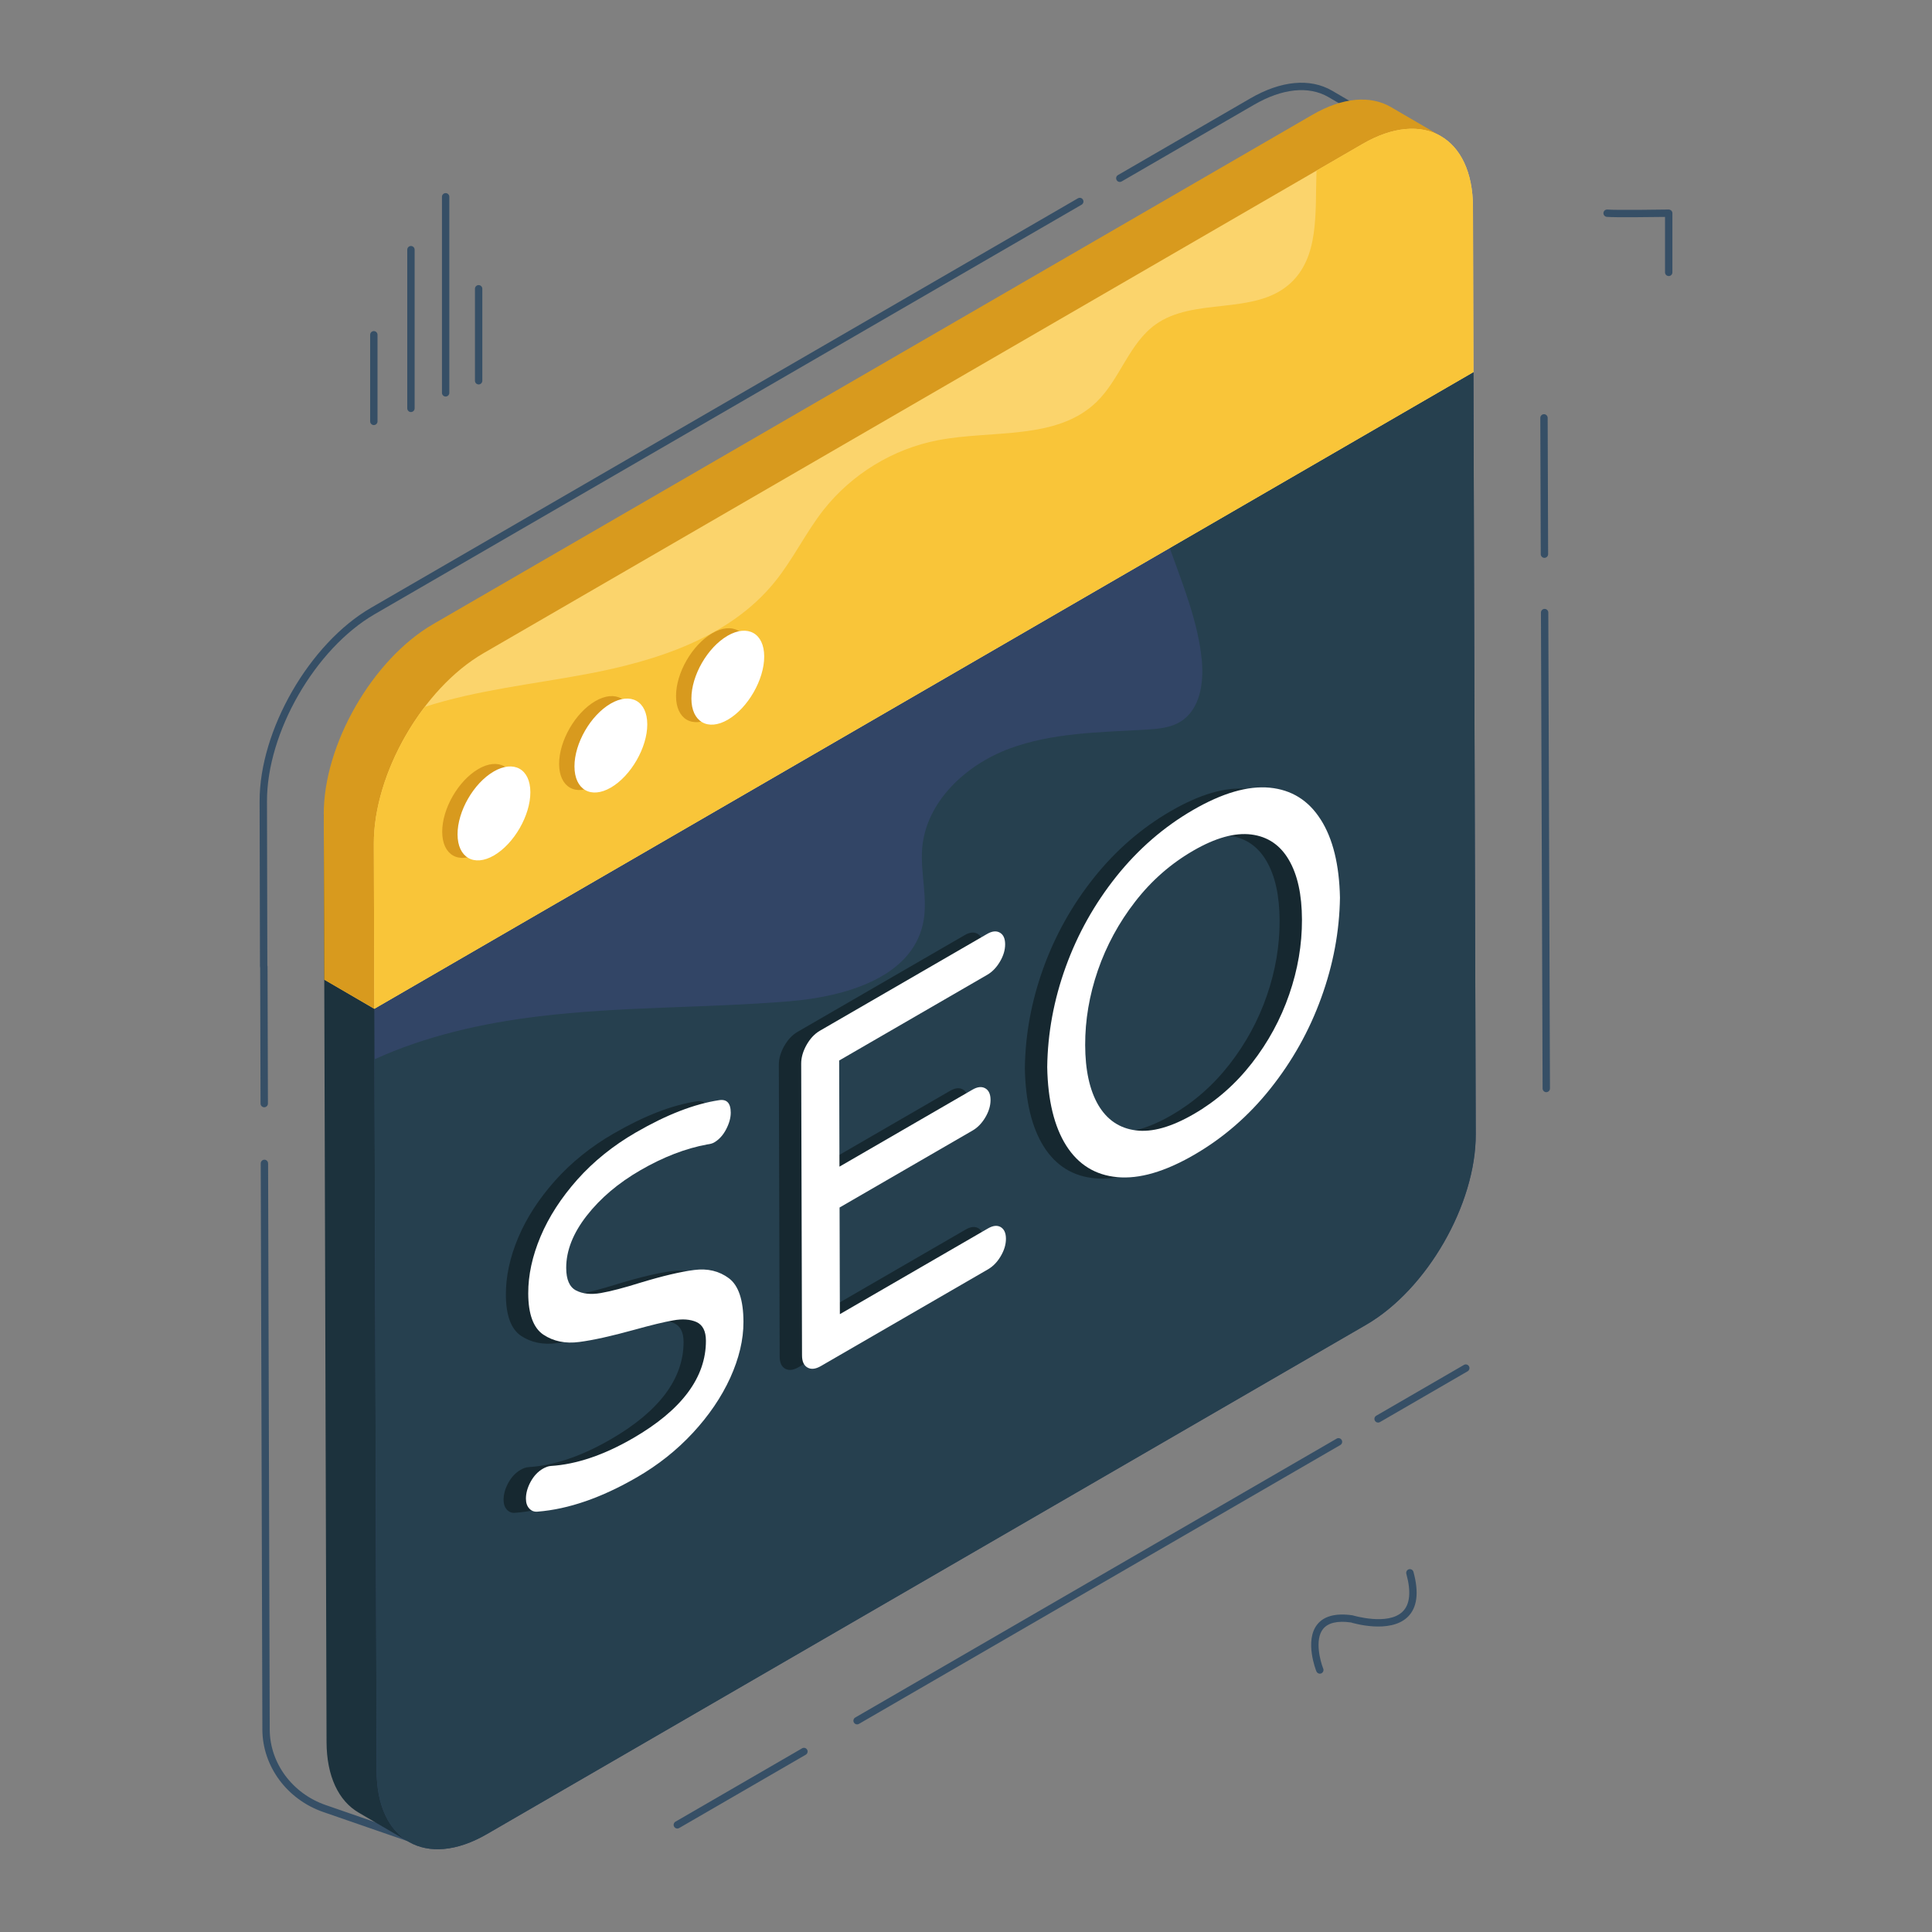 <svg xmlns="http://www.w3.org/2000/svg" id="Layer_1" viewBox="0 0 105 105"><rect x="0" y="0" width="105" height="105" fill="#808080" stroke="none"/><g><g><g><g><path d="m26.013 20.894c-.11 0-.2-.09-.2-.2v-5c0-.11.09-.2.2-.2s.2.09.2.2v5c0 .11-.09.2-.2.2z" fill="#364f66"></path></g><g><path d="m24.22 21.551c-.11 0-.2-.09-.2-.2v-10.656c0-.11.09-.2.2-.2s.2.09.2.2v10.656c0 .11-.09.2-.2.2z" fill="#364f66"></path></g><g><path d="m22.334 22.394c-.11 0-.2-.09-.2-.2v-8.625c0-.11.09-.2.2-.2s.2.09.2.2v8.625c0 .11-.09.2-.2.2z" fill="#364f66"></path></g><g><path d="m20.317 23.102c-.11 0-.2-.09-.2-.2v-4.708c0-.11.09-.2.2-.2s.2.09.2.2v4.708c0 .11-.09.2-.2.2z" fill="#364f66"></path></g></g><g><g><path d="m71.729 90.961c-.079 0-.154-.048-.186-.126-.027-.067-.652-1.663.043-2.544.367-.465 1.015-.634 1.922-.502.048.012 1.921.575 2.718-.198.403-.391.473-1.084.205-2.059-.028-.106.034-.216.141-.246.105-.028.217.033.246.14.309 1.127.203 1.952-.313 2.452-.968.938-2.998.326-3.084.299-.73-.103-1.249.016-1.521.361-.459.583-.145 1.749.015 2.148.041.103-.009.219-.111.26-.024.01-.05.015-.074.015z" fill="#364f66"></path></g></g><g><g><path d="m90.69 15.002c-.11 0-.2-.09-.2-.2v-3.013c-.669.01-2.75.035-3.165-.003-.109-.01-.19-.107-.181-.217.011-.11.103-.188.218-.181.461.042 3.297 0 3.325-.001.034-.005.104.021.144.058.038.038.06.089.06.143v3.216c0.0.11-.09.2-.2.2z" fill="#364f66"></path></g></g></g><g><g><path d="m14.36 60.177c-.11 0-.199-.089-.2-.2l-.021-7.387c-.006-.019-.01-.039-.01-.059l-.02-8.977c-.01-3.863 2.706-8.583 6.054-10.521l38.42-22.255c.097-.056.217-.023.273.073.056.095.023.218-.072.273l-38.42 22.255c-3.238 1.875-5.864 6.438-5.854 10.174l.02 8.918c.006.019.01.039.01.059l.021 7.446c0 .11-.089.2-.199.201-.001-0-.001-0-.001-0z" fill="#364f66"></path></g><g><path d="m22.864 100.299c-.021 0-.044-.004-.065-.011l-5.228-1.808c-1.967-.68-3.298-2.476-3.312-4.469v-.058l-.089-30.724c0-.11.089-.2.199-.201h.001c.11 0 .199.089.2.2l.089 30.781c.013 1.823 1.235 3.468 3.043 4.092l4.359 1.508c-.519-.78-.642-1.981-.642-3.555l5.952-51.493-3.62-.227c-.11-.007-.193-.102-.187-.212.195-3.164 1.244-4.855 4.009-6.465l44.081-23.932c.083-.044.184-.026.245.042.657.733 1.197 1.021 1.616.844 1.226-.518 1.504-4.833 1.313-7.797l-2.631-1.538c-1.072-.622-2.509-.473-4.048.42l-7.189 4.165c-.097.056-.219.023-.273-.073-.056-.095-.023-.218.072-.273l7.189-4.165c1.667-.968 3.247-1.119 4.45-.42l2.723 1.591c.058.034.095.093.099.159.006.074.487 7.438-1.55 8.298-.559.237-1.22-.041-1.963-.829l-43.938 23.854c-2.564 1.493-3.575 3.063-3.793 5.942l3.63.228c.055.003.105.029.141.071s.052.097.045.151l-5.975 51.68c.002 1.905.196 3.301 1.146 3.848.09.052.125.163.082.256-.033.073-.105.117-.182.117z" fill="#364f66"></path></g><g><g><path d="m22.211 100.099-2.722-1.589c-1.075-.627-1.738-1.956-1.742-3.848l-.151-50.401 13.282.826-5.97 51.68c.004 1.892-3.768 2.705-2.697 3.332z" fill="#1c323d"></path></g></g><g><g><path d="m20.343 54.825-2.723-1.588 59.735-34.604 2.723 1.588z" fill="#fbd46c"></path></g></g><g><g><path d="m20.343 54.825 59.735-34.604.126 41.425c.011 3.805-2.655 8.439-5.956 10.351l-47.786 27.682c-3.298 1.911-5.982.376-5.993-3.429z" fill="#324566"></path></g></g><g><g><path d="m80.203 61.646c.01 3.806-2.655 8.439-5.956 10.353l-47.786 27.682c-3.298 1.91-5.981.377-5.991-3.429l-.119-38.679c2.781-1.269 5.847-1.963 8.896-2.333 4.523-.55 9.099-.448 13.64-.821 2.999-.247 6.623-1.261 7.273-4.207.299-1.353-.158-2.759-.039-4.137.221-2.512 2.367-4.503 4.724-5.384 2.353-.877 4.927-.891 7.438-1.036.657-.039 1.345-.099 1.9-.451 1.029-.655 1.247-2.072 1.134-3.291-.19-2.079-1.025-4.116-1.745-6.131l16.506-9.56z" fill="#26404f"></path></g><g><path d="m84.037 59.357c-.11 0-.199-.089-.2-.2l-.09-25.864c0-.11.089-.2.199-.201h.001c.11 0 .199.089.2.2l.09 25.864c0 .11-.089.2-.199.201-.001 0-.001 0-.001 0z" fill="#364f66"></path></g><g><path d="m83.937 30.318c-.11 0-.199-.089-.2-.2l-.025-7.407c0-.11.089-.2.199-.201h.001c.11 0 .199.089.2.2l.025 7.407c0 .11-.089.2-.199.201-.001 0-.001 0-.001 0z" fill="#364f66"></path></g><g><path d="m36.811 99.377c-.068 0-.136-.036-.173-.1-.056-.095-.023-.218.072-.273l6.882-3.986c.097-.056.217-.023.273.073.056.095.023.218-.072.273l-6.882 3.986c-.032.019-.066.027-.101.027z" fill="#364f66"></path></g><g><path d="m46.581 93.717c-.068 0-.136-.036-.173-.1-.056-.095-.023-.218.072-.273l26.164-15.157c.096-.057.218-.023.273.073.056.095.023.218-.072.273l-26.164 15.157c-.032.019-.066.027-.101.027z" fill="#364f66"></path></g><g><path d="m74.897 77.314c-.068 0-.136-.036-.173-.1-.056-.095-.023-.218.072-.273l4.766-2.761c.097-.057.217-.023.273.073.056.095.023.218-.072.273l-4.766 2.761c-.032.019-.066.027-.101.027z" fill="#364f66"></path></g></g><g><g><path d="m78.31 7.403c.208 3.057.018 10.88-3.27 7.204l-44.074 23.932c-3.298 1.91-3.962 3.95-3.951 7.752l-6.673 8.534-2.722-1.586-.025-8.978c-.014-3.802 2.655-8.436 5.953-10.345l47.786-27.682c1.661-.962 3.164-1.05 4.253-.419z" fill="#d89a1e"></path></g></g><g><g><path d="m74.058 7.821c3.301-1.912 5.984-.377 5.995 3.425l.025 8.976-59.735 34.604-.025-8.976c-.011-3.803 2.656-8.436 5.954-10.347z" fill="#fbd46c"></path></g></g><g><g><path d="m80.077 20.222-59.734 34.602-.025-8.975c-.007-2.449 1.096-5.243 2.767-7.431 2.817-.909 5.837-1.23 8.769-1.779 3.814-.712 7.796-1.984 10.248-5.007.994-1.223 1.679-2.674 2.651-3.915 1.535-1.949 3.782-3.323 6.216-3.791 2.964-.571 6.462.021 8.632-2.086 1.268-1.233 1.759-3.171 3.199-4.204 2.083-1.491 5.31-.497 7.249-2.171 1.668-1.438 1.422-3.869 1.5-6.191l2.508-1.452c3.301-1.913 5.984-.381 5.995 3.425z" fill="#f9c539"></path></g></g><g><g><g><g><path d="m25.997 41.794c1.093-.633 1.989-.139 1.993 1.122.004 1.26-.887 2.807-1.98 3.441-1.086.629-1.974.112-1.977-1.148-.004-1.26.879-2.785 1.964-3.414z" fill="#d89a1e"></path></g></g><g><g><path d="m26.831 41.93c1.093-.633 1.989-.139 1.993 1.122.004 1.26-.887 2.807-1.98 3.441-1.086.629-1.974.112-1.977-1.148-.004-1.26.879-2.785 1.964-3.414z" fill="#fff"></path></g></g></g><g><g><g><path d="m32.351 38.106c1.093-.633 1.989-.139 1.993 1.122.004 1.26-.887 2.807-1.98 3.441-1.086.629-1.974.112-1.977-1.148-.004-1.26.879-2.785 1.964-3.414z" fill="#d89a1e"></path></g></g><g><g><path d="m33.185 38.241c1.093-.633 1.989-.139 1.993 1.122.004 1.26-.887 2.807-1.98 3.441-1.086.629-1.974.112-1.977-1.148-.004-1.26.879-2.785 1.964-3.414z" fill="#fff"></path></g></g></g><g><g><g><path d="m38.705 34.417c1.093-.633 1.989-.139 1.993 1.122.004 1.26-.887 2.807-1.98 3.441-1.086.629-1.974.112-1.977-1.148-.004-1.26.879-2.785 1.964-3.414z" fill="#d89a1e"></path></g></g><g><g><path d="m39.54 34.553c1.093-.633 1.989-.139 1.993 1.122.004 1.26-.887 2.807-1.98 3.441-1.086.629-1.974.112-1.977-1.148-.004-1.26.879-2.785 1.964-3.414z" fill="#fff"></path></g></g></g></g><g><g><g><g><path d="m33.35 61.606c1.662-.962 3.165-1.545 4.512-1.75.422-.068.636.156.637.678.001.278-.083.581-.247.898-.168.324-.385.565-.658.723-.088.051-.213.086-.362.103-1.182.216-2.399.684-3.652 1.41-1.193.69-2.164 1.512-2.909 2.467-.745.955-1.117 1.902-1.114 2.841.002.629.18 1.036.534 1.22.359.186.805.234 1.34.142.539-.094 1.266-.283 2.19-.573 1.194-.362 2.158-.587 2.89-.681.736-.097 1.364.059 1.888.45.524.392.788 1.184.791 2.368.003.971-.24 1.987-.719 3.044-.48 1.051-1.161 2.052-2.035 2.994-.874.942-1.886 1.745-3.034 2.409-1.919 1.111-3.72 1.736-5.396 1.868-.185.019-.334-.038-.455-.168-.121-.129-.182-.307-.183-.534-.001-.296.083-.604.255-.921.176-.32.397-.554.67-.712.153-.088.293-.137.43-.147 1.391-.087 2.882-.593 4.468-1.511 2.642-1.529 3.965-3.3 3.959-5.298-.001-.523-.175-.858-.514-1.014-.342-.149-.761-.181-1.263-.089-.498.085-1.21.26-2.13.515-1.226.339-2.215.559-2.971.658-.76.102-1.408-.033-1.956-.397-.544-.366-.82-1.115-.823-2.243-.003-.995.22-2.022.671-3.094.452-1.072 1.12-2.103 2.002-3.096.882-.988 1.941-1.842 3.182-2.56z" fill="#162830"></path></g></g><g><g><path d="m52.433 50.82c.273-.158.502-.18.692-.071.189.108.286.316.287.631s-.095.629-.283.947c-.188.317-.417.556-.69.714l-8.047 4.658.016 5.768 7.232-4.186c.269-.156.502-.18.692-.071.189.108.287.316.287.631s-.095.629-.283.947c-.188.317-.421.559-.69.714l-7.232 4.186.016 5.796 8.047-4.658c.273-.158.502-.184.692-.076.189.113.286.321.287.635.001.31-.095.629-.283.947-.188.317-.417.556-.69.714l-9.087 5.26c-.289.167-.53.191-.728.078-.197-.113-.295-.335-.295-.663l-.045-15.848c-.001-.333.095-.671.291-1.021.196-.345.437-.605.726-.772z" fill="#162830"></path></g></g><g><g><path d="m70.563 44.603c.663 1.039 1.009 2.456 1.046 4.246-.027 1.827-.364 3.639-1.018 5.441-.65 1.799-1.571 3.439-2.753 4.925-1.186 1.493-2.571 2.693-4.157 3.611-1.586.918-2.977 1.324-4.176 1.212-1.195-.11-2.117-.683-2.772-1.713-.654-1.034-1-2.456-1.034-4.267.023-1.843.36-3.66 1.006-5.447.647-1.787 1.563-3.425 2.753-4.916 1.194-1.493 2.583-2.695 4.169-3.613 1.586-.918 2.973-1.322 4.163-1.21 1.187.115 2.114.69 2.772 1.732zm-1.711 9.502c.467-1.35.696-2.706.692-4.061-.004-1.36-.24-2.442-.713-3.248-.469-.808-1.154-1.269-2.043-1.38-.897-.111-1.946.181-3.155.881-1.225.709-2.276 1.632-3.158 2.773-.882 1.136-1.558 2.384-2.025 3.734-.463 1.347-.692 2.699-.688 4.059.004 1.355.24 2.442.709 3.25.473.806 1.154 1.269 2.039 1.382.885.118 1.938-.181 3.163-.89 1.209-.7 2.256-1.616 3.15-2.764.886-1.138 1.566-2.389 2.029-3.736" fill="#162830"></path></g></g></g><g><g><g><path d="m34.565 61.543c1.662-.962 3.165-1.545 4.512-1.75.422-.068.636.156.637.678.001.278-.083.581-.247.898-.168.324-.385.565-.658.723-.088.051-.213.086-.362.103-1.182.216-2.399.684-3.652 1.41-1.193.69-2.164 1.512-2.909 2.467-.745.955-1.117 1.902-1.114 2.841.002.629.18 1.036.534 1.22.359.186.805.234 1.34.142.539-.094 1.266-.283 2.19-.573 1.194-.362 2.158-.587 2.89-.681.736-.097 1.364.059 1.888.45.524.392.788 1.184.791 2.368.003.971-.24 1.987-.719 3.044-.48 1.051-1.161 2.052-2.035 2.994-.874.942-1.886 1.745-3.034 2.409-1.919 1.111-3.72 1.736-5.396 1.868-.185.019-.334-.038-.455-.168-.121-.129-.182-.307-.183-.534-.001-.296.083-.604.255-.921.176-.32.397-.554.67-.712.153-.088.293-.137.43-.147 1.391-.087 2.882-.593 4.468-1.511 2.642-1.529 3.965-3.3 3.959-5.298-.001-.523-.175-.858-.514-1.014-.342-.149-.761-.181-1.263-.089-.498.085-1.21.26-2.13.515-1.226.339-2.215.559-2.971.658-.76.102-1.408-.033-1.956-.397-.544-.366-.82-1.115-.823-2.243-.003-.995.22-2.022.671-3.094.452-1.072 1.12-2.103 2.002-3.096.882-.988 1.941-1.842 3.182-2.56z" fill="#fff"></path></g></g><g><g><path d="m53.648 50.758c.273-.158.502-.18.692-.071.189.108.286.316.287.631s-.095.629-.283.947c-.188.317-.417.556-.69.714l-8.047 4.658.016 5.768 7.232-4.186c.269-.156.502-.18.692-.071.189.108.287.316.287.631s-.095.629-.283.947c-.188.317-.421.559-.69.714l-7.232 4.186.016 5.796 8.047-4.658c.273-.158.502-.184.692-.076.189.113.286.321.287.635.001.31-.095.629-.283.947-.188.317-.417.556-.69.714l-9.087 5.26c-.289.167-.53.191-.728.078-.197-.113-.295-.335-.295-.663l-.045-15.848c-.001-.333.095-.671.291-1.021.196-.345.437-.605.726-.772z" fill="#fff"></path></g></g><g><g><path d="m71.778 44.54c.663 1.039 1.009 2.456 1.046 4.246-.027 1.827-.364 3.639-1.018 5.441-.65 1.799-1.571 3.439-2.753 4.925-1.186 1.493-2.571 2.693-4.157 3.611-1.586.918-2.977 1.324-4.176 1.212-1.195-.11-2.117-.683-2.772-1.713-.654-1.034-1-2.456-1.034-4.267.023-1.843.36-3.66 1.006-5.447.647-1.787 1.563-3.425 2.753-4.916 1.194-1.493 2.583-2.695 4.169-3.613 1.586-.918 2.973-1.322 4.163-1.21 1.187.115 2.114.69 2.772 1.732zm-1.711 9.502c.467-1.35.696-2.706.692-4.061-.004-1.36-.24-2.442-.713-3.248-.469-.808-1.154-1.269-2.043-1.38-.897-.111-1.946.181-3.155.881-1.225.709-2.276 1.632-3.158 2.773-.882 1.136-1.558 2.384-2.025 3.734-.463 1.347-.692 2.699-.688 4.059.004 1.355.24 2.442.709 3.25.473.806 1.154 1.269 2.039 1.382.885.118 1.938-.181 3.163-.89 1.209-.7 2.256-1.616 3.15-2.764.886-1.138 1.566-2.389 2.029-3.736" fill="#fff"></path></g></g></g></g></g></g></svg>